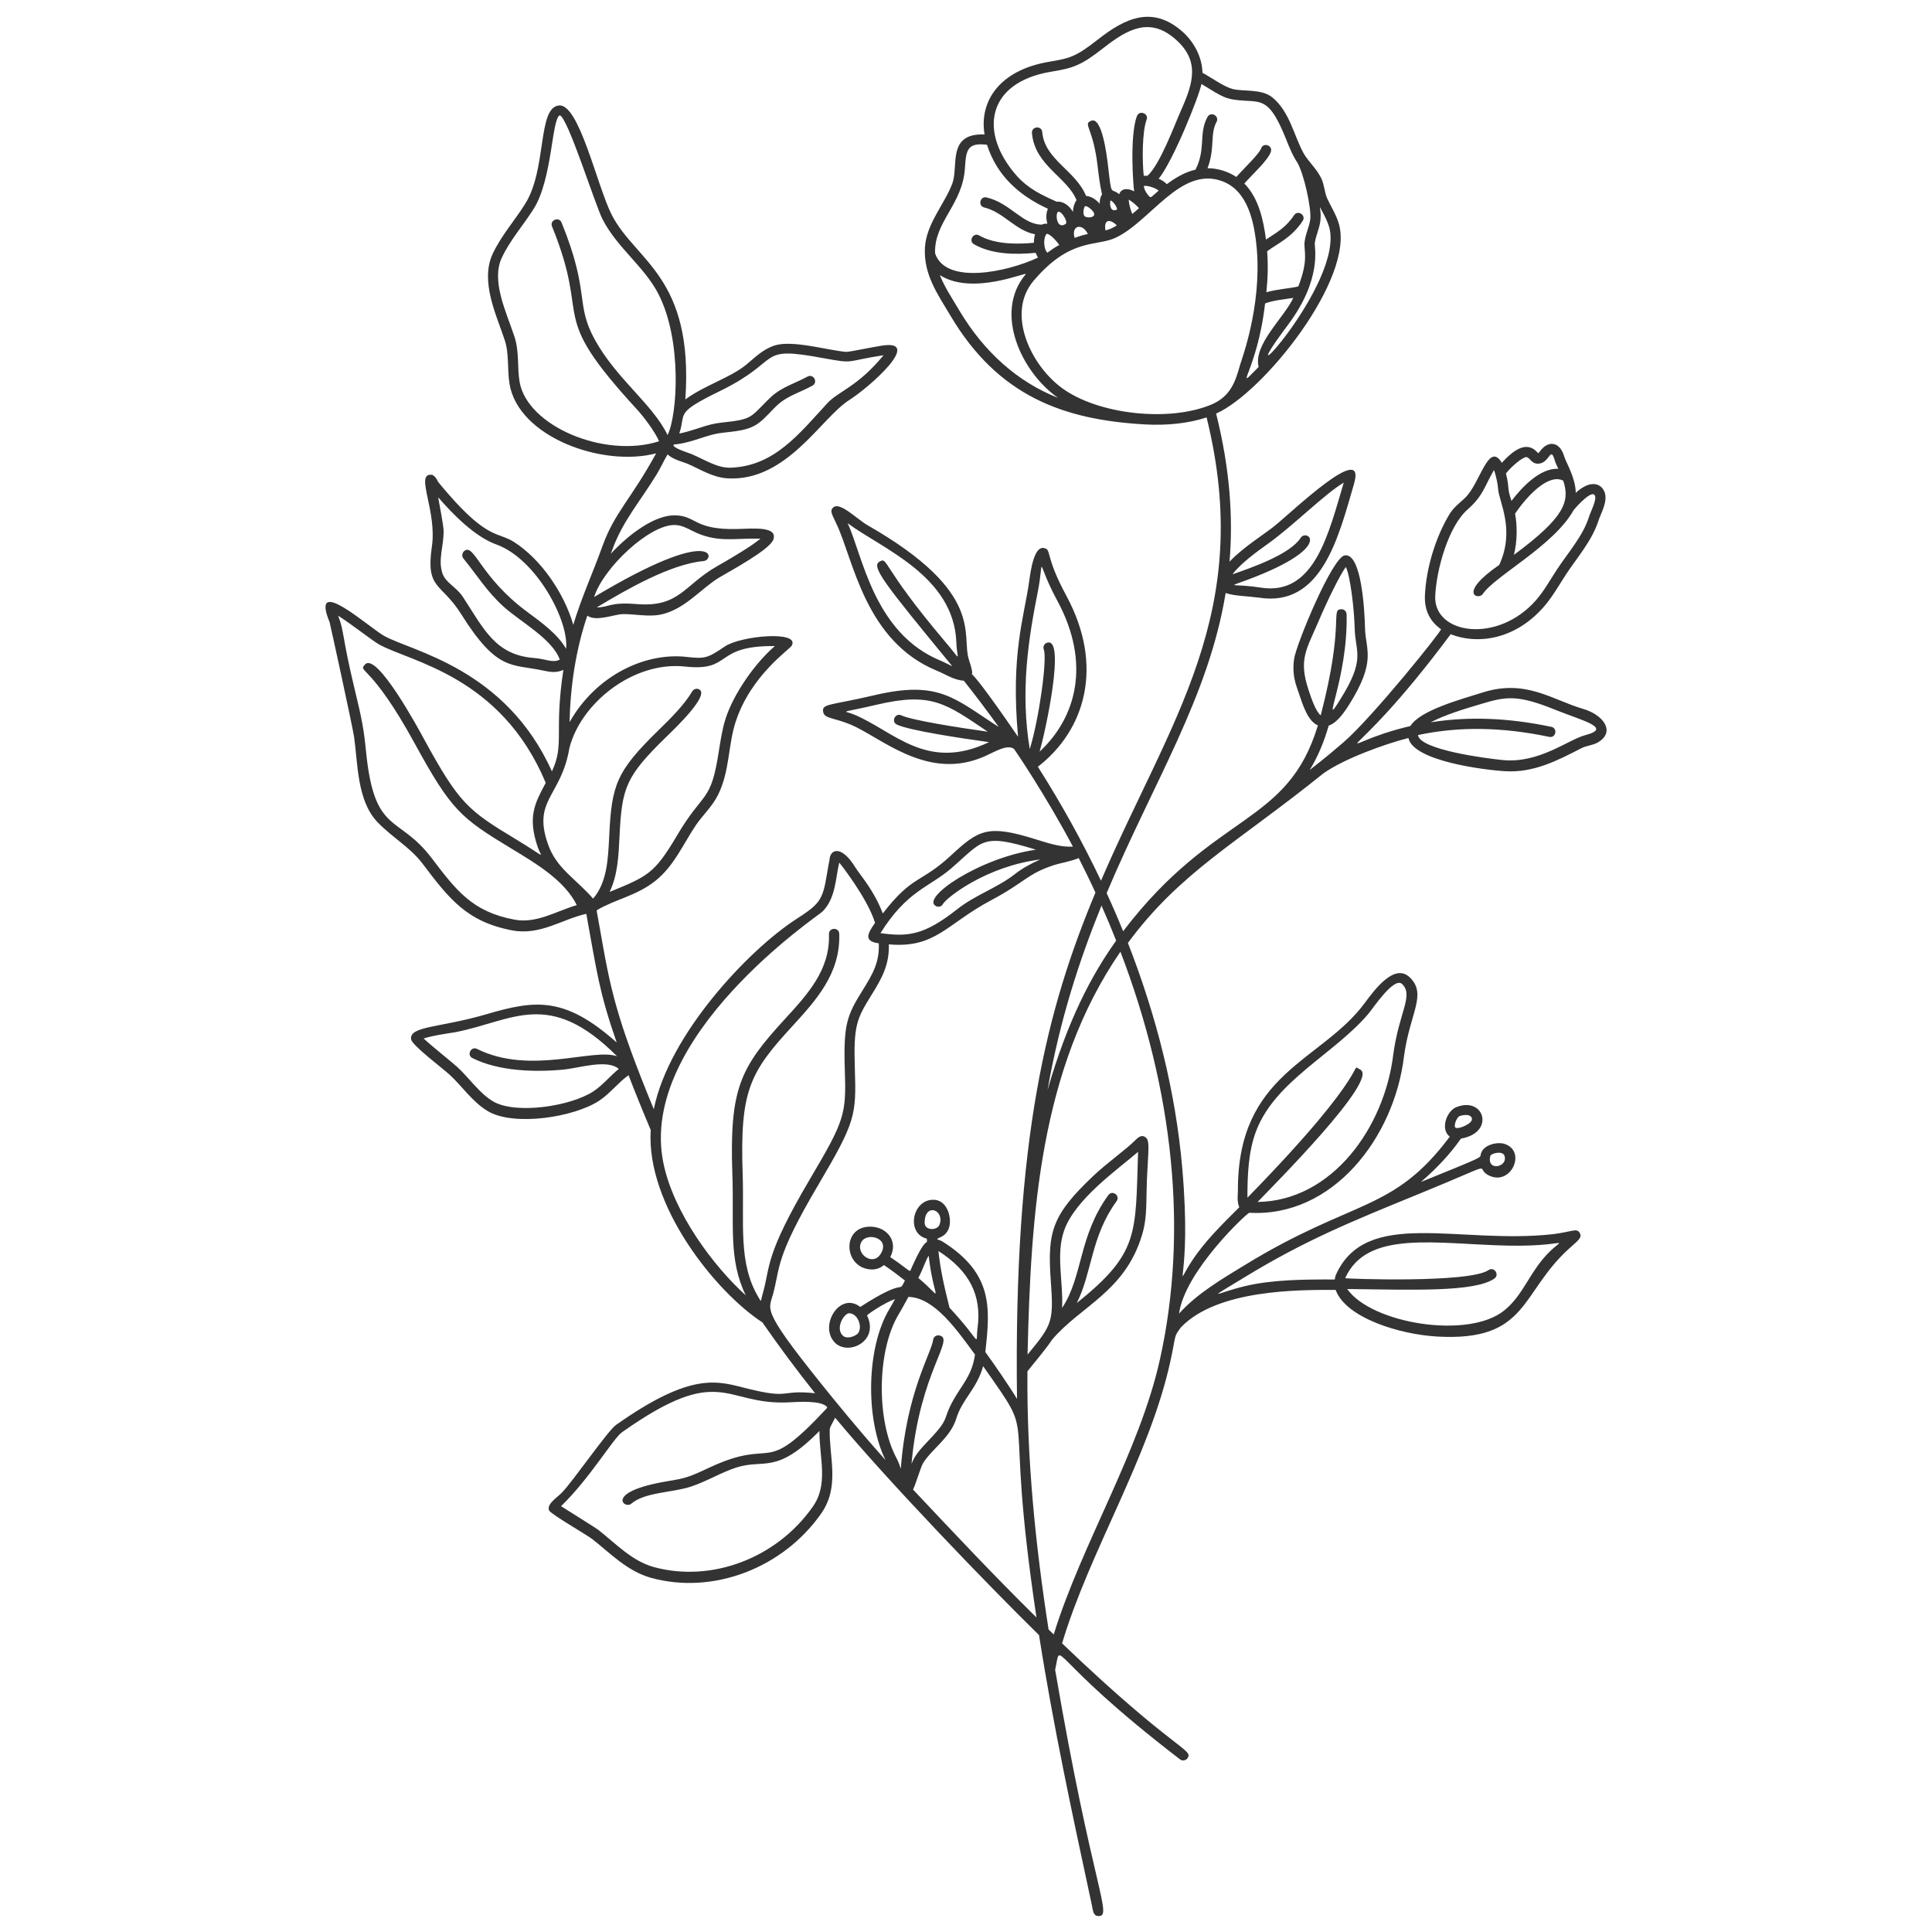 <?xml version="1.0" encoding="utf-8"?>
<!-- Generator: Adobe Illustrator 19.2.0, SVG Export Plug-In . SVG Version: 6.00 Build 0)  -->
<svg version="1.1" id="Layer_1" xmlns="http://www.w3.org/2000/svg" xmlns:xlink="http://www.w3.org/1999/xlink" x="0px" y="0px"
	 viewBox="0 0 1500 1500" style="enable-background:new 0 0 1500 1500;" xml:space="preserve">
<style type="text/css">
	.st0{fill:#333333;}
</style>
<path class="st0" d="M1229.2,550.4c-23.8-6.9-44.4-23.3-77.6-12.9c-17.6,5.5-49.1,14-56.6,26.2c-65.5,15.3-51.3,39.7,31.3-71.3
	c20,8,49.6,4.9,72.5-21.5c6.5-7.5,11.3-16.1,16.5-24.1c8.7-13.4,20.8-26.8,25.9-43c1.5-4.8,7.6-14.9,4.4-22.2
	c-2.7-6.2-10.6-9.5-22.2,1c-0.1-11.6-7.5-23.4-8.9-28.1c-3.7-12.4-12.8-12.2-18.5-4.6c-1.9,2.5-1.7,2-2.4,1.3
	c-8.5-9.4-18.8-1.5-27.6,8.1c-10.2-16.8-16.5,14.8-27.9,26.6c-4,4.1-9,7.3-12.6,13.1c-11,18.1-18.3,42.4-19.2,63.4
	c-0.5,11.1,3.8,20.1,12.5,26.1c1.1,0.7-52.9,68.1-75.8,87.9c-16.3,14.1-22.9,18.6-26.2,21.5c6.8-11.1,11.2-22.2,14.8-34.5
	c5.1-1.8,10.2-7.2,15.9-16.4c21.3-33.9,12.8-42.3,12.3-59c-0.3-13.4-2.6-58.9-15.8-56.8c-9.7,1.6-37.8,69.3-39.3,80.6
	c-1.7,12.7,1.5,19.7,3.5,25.8c3.5,10.5,7.3,22.3,15,25.6C999.5,641.7,943.4,629.4,872,723c-4-9.9-8.3-19.8-12.8-29.6
	c36.4-86.3,79.1-152,92.4-233c6.3,2.3,16.6,2.4,25.8,3.6c48.7,7.8,61.9-47.2,73.9-88.5c9.8-33.8-47.9,21.7-61.8,32.9
	c-7.5,6.1-24.4,16.5-34.9,27.7c2.9-34.5,0.3-72.1-10.4-115c36.7-16.2,107.6-104.9,95.3-147.3c-2.1-7.3-6.3-13.6-9.2-20
	c-1.9-4.2-2-10.2-4.5-15.4c-3.7-7.7-10.2-13.1-13.8-19.6c-7.4-13.5-10.7-32.2-24.2-43.2c-8.4-6.8-22.6-4.4-30.8-6.5
	c-6.8-1.8-16.1-8.6-23.4-12.6c-0.3-11.9-6.3-24-16.2-32.5c-22.8-19.6-43.7-10.1-64.9,6.6c-16.9,13.2-21.3,14.6-37.7,17.3
	c-39.6,6.6-54.6,31.4-50.4,56.5c-29.3-1.2-20.1,24.4-24.9,37.7c-5.7,15.9-20.4,31.4-21.4,50.3c-1.1,20.8,10,36.2,19.9,52.8
	c37.2,62.7,88.1,80.7,150.6,84.3c17,1,33.9-0.7,48.2-5.4c37.4,151.5-28.3,234.8-82,359.7c-14.3-30.1-30.7-59.7-49-88.5
	c36.9-28.5,51.5-78.3,22.2-132.6c-17.2-31.8-11.2-35.9-17.5-37.2c-7.8-1.6-10.4,18.3-11.4,25.5c-4,28.7-14.5,56.3-8.7,121
	c-53.9-78.7-28.4-30.5-38.1-59.7c-6.4-19.2,13.5-51.7-78.7-104.5c-8.3-4.7-22-19.1-27-13.5c-2.1,2.3-1.3,3.9,2.9,12.6
	c13.1,27.4,21.9,90.9,78,113.9c6.4,2.6,13,7.2,20.8,7.7c9.4,11.8,18.4,23.8,27.1,35.9c-34.4-22-46-36.5-96.7-24.6
	c-34.8,8.2-41.1,6.3-39.5,13.3c1.1,4.8,8.1,4.1,21.1,9.4c23.1,9.7,57.3,42,99.5,26.6c10-3.4,21-12,27.4-7.7
	c0.4,0.3,24.8,36.2,45.8,75.9c-9.1,0.6-18.8-2.5-29-5.7c-37.2-11.7-44.2-7.3-65.6,12.5c-23.7,22-29.6,14.8-53,45.1
	c-7.1-18.6-17.8-29.9-21.4-35.9c-10.8-17.5-19.6-14.1-20-5.6c-0.1,1.8,0-1.2-1.9,10.6c-3.4,21-5.7,23.5-24.5,35.7
	c-36.3,23.6-98.3,88.9-110,147.2c-29.6-71.8-33.7-93.6-41.8-139.9c-2.8-15.9-2.8-14.1-2.1-14.8c14.2-8.4,30.3-10.9,45-22.5
	c14.7-11.6,21.9-29.1,31.7-43.5c5.1-7.5,12.4-14.1,16.9-23c9.4-18.6,7.9-38.9,13.8-56.9c11.9-36.8,42.9-56.9,43.7-59.5
	c6.1-11.7-39.7-7.5-52,0.8c-13.7,9.3-15.6,9.7-30,8.1c-33-3.6-70.7,15.3-90.6,50.7c0.6-27.9,4.9-56.5,13.8-82.7
	c6.9,4.9,20.6-1,27.5-1.2c9-0.2,20.6,2.5,30.6,0.1c18-4.3,30.3-20,44.1-28.4c9-5.4,39.9-21.9,42.3-29.8c3.1-10-14.7-8.4-28-8
	c-33.6,0.9-31.7-10.2-48.2-10.6c-15.9-0.4-35.7,14.6-49.1,28.8c-1.3,1.4-1.2,1.8,0.2-2.1c8.1-22.4,21.8-37.7,34.5-58.6
	c3.2-5.3,5.3-10.2,8.4-15.4c4.4,4.1,11.9,5.8,15.6,7.3c9.7,4.2,19.4,10.6,31,11.3c45.9,2.6,72.6-46.9,94.3-60.7
	c16.4-10.4,57.4-47.1,25.9-42.4c-8.2,1.2-25.6,5-28.2,4.9c-14.4-1.2-41.8-9.5-55.7-4.9c-9.3,3.1-15.4,9.6-21.9,14.9
	c-12,9.9-32.5,16.1-47.2,26.9c6.6-95.1-38.5-107.2-57-143c-11.6-22.5-25.4-87.2-41.3-85.2c-16.7,2-9,49.5-26.2,76.6
	c-8.3,13.2-18.3,24.2-25.1,38.6c-10,21.6,3.2,48,9.4,67.1c3.5,10.5,1.8,22.2,3.7,34c7,41.1,72,64.7,113.8,53.8
	c-20,36.5-32.1,45.6-41.7,72.1c-7.3,20.4-16.3,39.9-22.6,61c-7-24.3-24.9-50.9-46.2-64.4c-12.1-7.7-20.1-1.7-51.2-37.6
	c-8.2-9.5-7.5-8.9-8.1-10c-2.5-5-5.1-4.5-5-4.5c-12.3-0.6,4.8,28.2,0.7,55.8c-4.9,33.6,7.2,27.6,22.8,52.5
	c28,44.6,39,38.4,63.5,43.7c5.7,1.2,10.3,2,15.8-0.5c-7.4,48.8,1.1,57.5-8.9,78.8c-35.9-79.9-108.7-93.2-130.1-105.1
	c-11.7-6.4-58.2-48.9-42.5-10.7c0.3,0.7,17.7,80.4,19,89c2.9,20.2,2.2,49.1,17.8,65.8c11.1,11.8,25.7,19.9,35.1,32.3
	c20.9,27.6,34.5,45.5,70.1,52.2c21.7,4,38.9-8.9,57.3-12.9c8.2,45.1,9.9,60.5,23.6,99.9c-40.2-35.8-63.1-33.1-100.6-22.1
	c-36.7,10.8-60.7,9.2-59,19.7c0.7,4.6,24.7,22.6,30.2,27.7c9.4,8.7,17.5,21,29.5,28.1c20.1,11.8,66.5,4.8,86.3-8.2
	c8.4-5.6,15.3-14.6,22.8-19.8c5,13,10.6,26.9,17.2,42.5c-3.7,58.5,50.4,125.8,86.7,149.4c12.9,18.6,26.6,37,40.9,55
	c-27.9-2.9-18.3,4.9-52.5-3.6c-22.8-5.6-42.2-14-102,28.2c-6.6,4.7-33.1,43.3-42,52.5c-3.7,3.9-12.1,8.9-10,13.9
	c1.2,2.8,28.9,18.7,33.6,22.3c14,11,27.2,25,45.8,30.1c48.4,13.2,102.5-7.9,132-50.2c14.6-21,5.9-43.9,6.5-65.1
	c0.1-2,2.6-5.7,4.2-9.1c40.7,49.1,119.4,130.7,158.3,168.8c11,70.4,26.1,140.3,40.9,209.1c1,4.8,1.1,8.7,4.9,9
	c12,0.7-3.9-19.4-33.3-191.2c5.6-24.8-8.3-11.2,97,69.6c1.7,1.3,4.3,1,5.6-0.7c5.5-7.2-9.3-5.2-97.2-89.4
	c21.4-71.7,67.4-143.9,83.9-218.2c4.9-22.2,2.4-19.1,8.4-27.2c28.3-29.5,91.8-29.1,120.1-29c7.8,21.6,49.6,34.6,78.9,36.2
	c70.5,4,64.2-33.6,102-68c7.3-6.6,10.6-8.7,8.7-12.3c-2.3-4.3-6.2-1-20.7,0.8c-73.6,8.2-145.6-21-168.9,32c-0.3,0.8-0.6,2.4-0.7,3.2
	c-23.7-0.1-48.8,0.1-69.9,5.2c-22,5.3-32.5,12.8,0-7c46.2-28.2,81.5-42.7,135.4-64.7c65.4-26.7,41.4-20.4,54.3-14.2
	c17.2,8.3,29.4-19.1,11.9-24.6c-4.9-1.6-15.9,0.2-18.2,7.5c-1.2,3.7,5.6,0.9-46.6,22.1c12.7-11,22.7-21.8,31.1-33.7
	c26.5-4.5,18.3-32.4-2.8-24.7c-8.3,2.5-13.6,17.6-5.9,23.2c-44.1,59-74.5,47.9-159,99.6c-17.2,10.5-37.3,22.2-51.2,37.8
	c4.5-33.1,53-78.4,54.6-78.3c64.7,3.7,112.6-58.3,120.1-121.8c4.5-33.3,18.1-47.8,4.4-61c-11.4-10.9-26.1,7.9-34.9,19.9
	c-33.7,45.7-98.9,54-98.5,145.9c0,2.7-0.9,8.5,1.1,12.7c-13.3,13.3-26.9,26.4-37.2,42.3c-15,23.1,0.6,15.4-7.1-72.7
	c-5.2-59.8-20.3-118.7-42.2-174.8c40.8-55.3,85-77.8,151.6-131.5c16-11.5,48.3-23.1,66.2-27.6c3.6,17.7,57.9,24.8,75.6,25.8
	c21.6,1.2,40-8.2,58.9-18c3.1-1.6,7.6-2,11.7-3.9C1254.8,568.9,1245.5,555.2,1229.2,550.4z M1213.7,373.2
	c5.3,16.1,1.2,28.4-38.3,57.6c2.6-10.3,2.7-22.2,0.9-32C1187,383.1,1202.9,367.6,1213.7,373.2z M1185,354.9c2.9,0.2,3.7,5,8.9,5.1
	c9.1,0.2,9.8-14,13-3.2c1.1,3.5,1,2.9,3,7.2c-14.1-0.9-28.4,14.4-36.4,24.9c-3.8-11.2-1.3-9.7-4.3-21.3
	C1173,362.7,1182,354.8,1185,354.9z M1114.3,462.8c0.9-20.5,10.2-54.1,25.1-67.2c12.1-10.7,12.9-17.4,20.5-30.7
	c1.6,4,3.1,11.8,3.2,14.5c0.5,9.9,13.6,31.7,0.9,59.2c-32.8,22.6-16.1,27.4-12.8,22.6c9.5-14.1,55.1-37.4,70.6-65.2
	c3.3-4,14.4-16,16.5-11.2c1.5,3.4-3.4,12.6-4.7,16.7c-4.6,14.7-16.3,27.7-25,41c-5.3,8.1-9.8,16.3-15.9,23.3
	C1162.8,500.2,1113,492.5,1114.3,462.8z M1015.8,535.2c-7.7-23.5-1.3-31.2,7.9-52.8c7.1-16.7,16.9-36.5,21.2-42.2
	c3.4,6.6,6.5,32.3,6.9,48.1c0.5,18.1,8.6,23.2-11.1,54.5c-16.3,26.5,6-15.6,4.8-65.9c-0.1-2.2-1.9-4-4.1-3.9
	c-8.7,0.2,2.8,10.2-16,82.4C1021.5,552.4,1018,541.9,1015.8,535.2z M985.1,421.7c18.7-13.4,44-38.7,58.2-47
	c-11.8,39.3-22.6,88.3-64.6,81.5c-17.9-2.8-24.9-0.7-17.4-3.4c77.3-27.3,53.3-42.7,48.6-35.3c-8.3,13-38.4,23.3-53,28.4
	C963.2,437.4,976.4,427.9,985.1,421.7z M977.2,284.9c-20.9,21.1-1,3.7,5-49.3c6.2-2.4,14.9-3.2,21.9-4.3
	C996.9,246.8,972.9,267.5,977.2,284.9z M1020.8,188.7c0.7-5.7,3.7-11.1,4.4-17.8c0.9-8.9-2.3-13.6,1.3-6.9c2.2,4.1,4.2,8.1,5.4,12.1
	c12.7,43.7-84,145.7-31.9,76.1C1026.8,216.4,1020.4,191.9,1020.8,188.7z M966.7,78.2c13.6,0.8,19.7-0.3,31.7,29.6
	c2.5,6.3,5.3,13.2,8.9,18.5c5.1,8.8,10.9,35.2,10,43.8c-0.6,5.6-3.6,11-4.4,17.6c-0.9,7,3.5,13.1-4.9,34.7c-5.9,1.5-16,2-24.8,4.5
	c1.2-11.4,1.4-21.7,0.6-31.8c8.4-6.3,18.9-10.4,27.6-23.6c2.9-4.4-3.8-8.8-6.7-4.4c-6.4,9.7-13.6,13.4-21.8,18.9
	c-2-15.5-5.8-32.4-16.8-43.5c5.9-6.8,18.5-18.1,20.6-24.7c1.6-5-5.9-7.5-7.6-2.5c-1.4,4.2-14.4,16.5-19.2,22.1
	c-6.3-4.2-14.4-6.8-22.4-6.8c6-15.4,1.8-26.4,7-35.9c2.5-4.6-4.4-8.5-7-3.9c-7.1,12.9-1,24.5-9.3,40.9c-8,1.9-15.4,6.1-22.3,11.3
	c-1.6-1.7-3.8-3.2-6.3-4.2c11.3-14,31.4-64.1,33.2-73.6C950,75.7,951.4,77.3,966.7,78.2z M816,55.7c17.6-2.9,23.3-4.8,41.3-18.9
	c18.3-14.3,35.3-23.5,54.8-6.8c19.7,16.8,14.4,34.2,5.1,55.1c-5.5,12.3-16.4,42.4-26.3,51.4c-1.1-0.1-2-0.1-2.9,0
	c-1.3-11.8-1.2-34.5,2.2-43.5c1.9-4.9-5.6-7.8-7.5-2.8c-5.9,15.4-2.7,56.4-2.1,58.4c-4.7-2.6-9.9-2.7-11.7,2.2
	c-6.7-5.8-5.7,3.4-8.6-21.8c-1-8.6-4.7-38.8-13.2-35.2c-6.6,2.8,1.7,4.9,5.2,36.1c0.7,6,1.5,12.8,3.3,21c-1.3,2-1.9,4.6-1.8,7.3
	c-2.6-3.1-6.5-5.8-10.6-6.1c-8-19.7-32.2-28.2-34-49.5c-0.4-5.3-8.4-4.6-8,0.7c2.1,25.2,27.6,34.4,34.6,52.1
	c-1.7,2.4-2.7,5.7-2.8,9.1c-2.6-4.6-7.2-8.4-12.6-7.9c-12-5.4-21.9-10-31-20.1C759.7,102.9,766,64,816,55.7z M899.6,148
	c-7.2,6-5.6,5.9-8,3.8c-3.1-3.9-3.6-6.7-3.5-7.4C889.9,143.8,896.7,145.5,899.6,148z M884.3,161.6c-1.7,1.6-3.5,3.1-5.2,4.5
	c-1.6-3.7-2.7-8.4-2.8-11.1C878.3,156,881.7,158.7,884.3,161.6z M862.2,155.6c2.2,0.9,5,4.8,5.1,7.1
	C861.5,165.4,861.5,157.5,862.2,155.6z M867.1,175c-3.9,2.4-6,3.2-8.8,3.9C856.6,168.8,863.3,170.9,867.1,175z M841.8,167.5
	c-1.3-2.2-0.3-6.2,0.6-7.5c0.9,0,2.4,0.5,3.9,1.8C855.2,169.2,843.2,170,841.8,167.5z M844.6,181.7c-4.3,0.9-6.1,1.5-10.3,3
	C831.5,174.6,840.6,173.1,844.6,181.7z M820.4,167.7c0.3-9.6,9.6,4.4,7,6.1C822.4,177.3,820.3,171.8,820.4,167.7z M822.4,190.2
	c-5.6,3.1-5.8,3.8-9.3,6c-3.2-3.7-3-12.2-0.4-14.7C815.3,181.6,820.5,187.2,822.4,190.2z M749.2,130.2c0.8-14.3,2.3-19.6,17.1-17.8
	c7.6,23.7,24.5,39.2,47.3,49.7c-1.6,3.6-1.5,7.9-0.4,11.6c-1.8-0.2-3.3,0.2-4.2,0.7c-15.1,0.1-24.4-16.7-43-21.1
	c-5.1-1.2-7,6.5-1.8,7.8c15,3.6,24.1,17.9,39.4,20.8c-0.6,2.1-0.9,4.4-0.9,6.6c-10.1,0.9-29,2-42.5-5.7c-4.6-2.6-8.5,4.4-3.9,6.9
	c13.9,7.9,31.9,8.1,47.8,6.6c0.5,1.3,1.1,2.6,1.8,3.7c-23.8,11.2-71.7,21.4-79.9-3.3C725.1,172.1,747.5,159,749.2,130.2z M744.8,241
	c-5.5-9.3-11.4-18-15.1-27.4c25.9,16.5,69.1-3.6,66.6-0.6c-25,29.6-3.3,76.1,25.2,95.9C790.4,296.7,764.1,273.5,744.8,241z
	 M824.4,301.2c-24.2-17.8-43.3-57.9-22-83.1c28.6-33.8,48.6-26.5,63.5-33.4c27.2-12.5,50.6-55.8,82.8-44.1c20,7.3,25.2,31.2,27.1,53
	c3.7,45-12,86-13.1,90c-3.3,11.7-6.8,23.8-21.7,30.3C908,328,852.5,321.9,824.4,301.2z M733.3,497.6c-49.4-58.5-43.7-65.1-50.2-61.7
	c-7.2,3.7,2.7,16.2,56.3,81.4c-3.1-1.4-5.9-3-9-4.3c-52.2-21.4-60.7-82.2-72.3-106.8c25.8,19.4,82.5,40.7,84.4,92.5
	C743,512.9,747.5,514.1,733.3,497.6z M663.2,554.8c-8.8-3.6-12.2-0.7,17.2-7.6c42.8-10.1,53.9-1.1,86.5,20.9
	c-24.3-3.4-59.3-9-67.1-12.7c-4.8-2.2-8.2,5-3.4,7.2c9.6,4.5,49.1,10.5,71.5,13.6C719.4,599.3,694.2,567.8,663.2,554.8z
	 M805.8,459.1c5.5-27.9-2.2-24.8,15.1,7.3c26.1,48.3,15,90.5-13.8,117.2c4.6-15.4,20.7-90.3,5.6-84.5c-2.1,0.8-3.1,3.1-2.3,5.2
	c2.8,7.4-3.7,54-10.9,77.3C792.1,537.1,798.3,496.7,805.8,459.1z M559.4,303.4c49.3-24.2,27-35.1,79.5-25.4
	c25.7,4.7,16.1,2.5,47.1-2.2c-20.2,24.6-34.9,27.8-43.7,37.3c-22.3,24.3-41.3,48.6-74.6,50c-10.7,0.5-20.2-6.1-30.9-10.6
	c-2.8-1.2-15.6-4.9-13.7-7.4c10.9-0.7,21.8-5.7,31.4-8c10-2.4,24.6-1.1,34.6-8.7c5.7-4.3,10.1-10,15-14.4
	c7.6-6.8,17.3-9.4,26.7-14.6c4.6-2.6,0.8-9.5-3.9-7c-9.2,5.1-19.5,7.8-28.2,15.7c-5,4.5-9.6,10.2-14.5,14
	c-7.7,5.9-21.2,4.8-31.6,7.3c-8.2,2-16.8,5.6-25.2,7.2C532.9,320.2,523.2,321.1,559.4,303.4z M403.4,296.4
	c-1.9-11.1-0.1-23.3-4-35.1c-6.2-18.9-18.3-43-9.8-61.2c6.3-13.5,16.3-24.7,24.6-37.7c14.8-23.4,14-69.8,20.4-72.9
	c6.4,1.9,27.3,69.3,33.3,80.9c11.3,21.9,32.2,36.6,43,57.3c19,36.3,15,94.9,7.4,110.1c-11.7-24.3-39.7-43.4-56.7-74.5
	c-15.2-27.9-3.3-35.7-25.6-90.5c-2-4.9-9.4-1.9-7.4,3c31.1,76.3-5.2,64.7,65.7,141.8c4.8,5.2,14.1,17.2,17.4,25
	C469.3,356.2,409.2,330.7,403.4,296.4z M523.9,407.6c4.9,0.1,9.1,2.2,13.5,4.5c19.2,9.7,31.7,5.6,53,6.1
	c-3.6,3.1-12.4,9.3-33.8,21.5c-25.9,14.8-29,32-62.4,29.3c-20.9-1.7-20.9,2.5-30.9,2.6c22.6-13.6,57.3-33.7,83-36
	c8.8-0.8,10.4-29.2-85,27.9C468.2,441.2,504.1,407.2,523.9,407.6z M359.8,433.6c10.5,12.9,18.3,25.8,31.3,37.5
	c13,11.7,37.7,24.9,43.5,41c-5.6,2.9-10.6-0.5-19.6-1.2c-30.4-2.2-39.3-22.5-55.5-47.3c-5.2-8-13.2-10.8-15.9-18.2
	c-3.8-10.8,1.1-21.5,0.8-33.7c-0.1-3.3-2.8-18.2-4.2-25.6c11.4,13.2,28.6,30.7,45.1,36.6c31.1,11.2,56.6,59.4,54.2,81
	c-6.3-11.1-18.6-20.1-29.7-28.3c-37.3-27.4-41.5-54-49.4-47.6C358.7,429.4,358.4,431.9,359.8,433.6z M399.4,714
	c-32.7-6.1-45.2-22.7-64.2-47.7c-26-34.3-44.5-17.7-51-82.7c-1.7-17.3-3-24.4-9.2-50c-9.4-39-7.7-43.6-12.5-55.6
	c10.7,6.8,26.7,19.5,31.9,22.4c24.3,13.5,94.6,24.4,129.3,107.4c-8.5,15.9-14.3,26.4-6.1,50.2c2.8,8.2,7.6,8.5-16.9-6.3
	c-37.4-22.6-44-27.6-71.4-77.7c-4.2-7.8-36.6-67.7-45.8-58.2c-6.1,6.4,4.3-1.2,38.8,62c28.1,51.4,35.7,57.4,74.2,80.7
	c20.6,12.4,41.9,25.3,51.3,44.2C431.2,707.7,416.5,717.2,399.4,714z M425.4,655.3c-12.1-34.5,10.4-36.9,16.7-74.6
	c9-35.1,49.9-67.5,89.7-63.2c37.4,4.1,21.6-16.4,69.8-15.9c-15.7,13.5-32.1,37.3-38.2,56.2c-2.6,8-3.8,16.3-5.1,24.2
	c-6.4,42.4-11.6,30.9-32.8,66.9c-17.5,29.7-22.9,31.5-52.2,43.6c6.3-13,7-28.3,7.7-43.2c1.8-38,4.9-46.5,36.1-77
	c7.1-6.9,33.8-32.3,25.9-37c-1.9-1.1-4.3-0.5-5.5,1.4c-6.5,10.9-16.4,20.6-26,30C478.3,599,474.9,609.5,473,649
	c-0.9,18.5-1.7,36-12.5,48.7C446.8,682,432,674.3,425.4,655.3z M460.9,847.2c-18,11.9-60.6,18.1-77.9,8c-10.7-6.2-18.6-18.2-28.2-27
	c-2.7-2.5-19.2-15.7-25.9-21.9c6.9-2.4,22.5-4.5,24.6-4.9c44.5-8.6,72.5-34.5,125.6,18.7c-18.6-6.7-67.3,14.9-108.7-5.7
	c-4.7-2.4-8.3,4.8-3.6,7.1c20.4,10.2,48.3,11.1,71,8.9c11.9-1.2,33.7-8.3,42.6-0.5C473.6,835.5,467.5,842.9,460.9,847.2z
	 M1170.9,967.1c54.8,1.1,42.6-11.6,23.1,15.4c-9.2,12.8-14.3,25.4-26.2,35c-28,22.6-103.2,10-121.8-16.7
	c48.9,0.5,98.7,2.7,114.2-8.1c4.3-3-0.2-9.6-4.5-6.6c-15,10.3-111.3,6.7-111.3,6.3C1061.3,954.4,1115.3,966,1170.9,967.1z
	 M1157.1,897.4c0.8-2,9.6-4.3,11,0C1171,906.3,1153.9,909.8,1157.1,897.4z M1133.5,866.4c8.6-2.4,10.1,1.7,9,3.7
	c-1.9,3.6-12.3,7.5-12.9,4.8C1129,871.9,1131.6,866.9,1133.5,866.4z M975.3,878c15-39.1,60.5-59.5,87.2-91c3.4-4,19.9-29,26.1-23
	c9.1,8.7-2.4,22-6.8,54.2c-6.8,57.3-47.7,114.2-105.4,115c11.9-12.4,94.3-94.9,79.8-102.7c-9.6-5.1,13.6-4.4-87.7,99.4
	C968.5,912,969.2,894,975.3,878z M855.2,703.1c4,9,7.8,18.1,11.4,27.2c-19.4,27.1-37.7,62.1-53.3,116
	C823,791.1,838.3,744.7,855.2,703.1z M738.3,674.4c25-21.5,23.4-27.9,66-14.7c-44.1,6.3-90.4,37.9-77.4,43.9c2,0.9,4.4,0.1,5.3-1.9
	c2.7-4.6,33.2-29.1,75.5-34.4c-7.4,3.2-14.4,7.1-19.8,11.4c-13.5,10.6-30.7,16.1-44.7,27.2c-25.9,20.4-38.2,21.5-59.6,18.6
	C704.1,691.6,721.4,688.9,738.3,674.4z M588.8,1007.1c-15.9-27-10.9-56.7-12.2-95.8c-2.2-64.6,5.6-78.7,38.5-114.5
	c18.4-20.1,37.5-40.9,36.5-71.8c-0.2-5.3-8.2-5-8,0.3c0.9,27.6-16.2,46.3-34.4,66.1c-34.5,37.6-42.9,53.7-40.6,120.2
	c1.4,39.5-3.2,66.2,10.4,94.1c-25-22.6-56.1-64-64-103C495.2,804.9,635.8,710.5,638.3,708c10.7-10.3,10.4-26.6,13.3-38.3
	c0-0.1,21.8,27.3,27.8,46.8c-6.7,9.3-8.2,14.4,2.9,15.9c0.6,14.7-4.7,23.8-12.4,36.2c-12.2,19.6-15.1,26.2-14,61.5
	c1.2,35.4,0,39.5-27.1,85.4c-35.1,59.5-30.6,67.3-36.3,87.7C590.1,1011.5,591.5,1011.3,588.8,1007.1z M641.7,1093.6
	c-51,54.8-38.3,21.1-91.3,46c-16.1,7.6-18.8,8.2-32.7,10.5c-49,8.3-32.8,21.9-27.6,17.4c10.3-9,32-8.6,46-13.2
	c12.9-4.2,23.4-11,35.8-15c21.7-6.8,30.7,5.9,64.3-28.3c-0.1,21.1,7.2,41.2-5.1,58.7c-27.8,39.9-78.5,59.2-123.3,47
	c-16.7-4.5-28.9-17.5-43-28.7c-2.7-2.1-21-13.3-29.2-18.6c22.5-21.8,40.5-52.6,47.3-57.4c77.2-54.5,78.9-20.9,129.1-23.2
	c7.5-0.4,25.8-1.7,30.1,3.6C642.3,1093,642.2,1093,641.7,1093.6z M647.5,1086.6c-56.5-69.5-51-68.7-47.5-81.2
	c6.1-21.7,1-27.4,35.5-85.8c28.7-48.6,29.4-53.7,28.2-89.8c-1.1-33.6,1.4-38.7,12.8-57.1c8.4-13.5,14-23.6,13.6-39.5
	c36.4,3.2,44.6-15.8,79.5-34.3c26.4-14,27.8-20.5,49.2-27.4c3.4-1.1,13.6-3,18.7-5.3c4.5,8.9,8.9,17.8,13,26.8
	c-37.4,89.5-63.6,189.5-60.9,393.1c-5.1-8.6-19.1-29-24.6-36.4c3.9-34.5,5.9-60.9-32.8-85.5c-1.6-1-3.1-1.6-4.5-1.8
	c-0.1-2,6.1-1.1,9-8.8c2.5-6.7-0.5-22.5-12.6-22.1c-16.1,0.5-20.6,26.3-4.5,30.2c0.4,6.8,0.6-5.3-11.7,22.3c-2.1,4.7,0.9,3.9-16.7-8
	c6.4-12.3-2.5-23.1-14.6-23.6c-23.5-1-22,32-0.4,33.2c3.8,0.2,7.2-1,10.1-3.4c5.6,3.8,11,7.8,16.3,12c-5.9,11.3,2.7-3.7-34.7,20.5
	c-16.1-12.5-32.9,15.5-19.1,28.3c10.7,9.4,33.8-2,24.4-21.6c-0.3-0.7,13.7-10.1,21.7-12.8c-1.8,3.2-3.3,6-4.3,7.6
	c-17.9,29.5-19,85-3.1,117.4C661.8,1104.7,648.7,1087.8,647.5,1086.6z M759,1030.9c-1.9,14.6,4.2,12.4-21.8-15.6
	c-5-19.8-7.3-31.5-8.6-44C752.7,986.7,762.3,1005.7,759,1030.9z M717.9,949.4c0-16.2,15.9-10,11.5,1.5
	C727.7,955.5,717.9,955.6,717.9,949.4z M713,992.2c4.2-8.1,5-12.2,8-17.3C725.2,1011.3,733.9,1009.8,713,992.2z M683.5,973.9
	c-6.3,9.5-20-1.1-14.5-10C673.6,956.5,691.8,961.4,683.5,973.9z M666.2,1035.1c-1.5,2-8.3,5-11.7,2c-6.4-5.9,1-17.7,4.9-17.5
	C666.2,1019.9,669.8,1030.3,666.2,1035.1z M729,1036.8c-2.2-0.3-4.2,1.2-4.5,3.4c-1.4,10.5-20.8,40.9-25.1,100.1
	c-0.9-2.7-1.9-5.4-3.2-7.9c-16.1-29.8-15.3-84.3,1.6-112.1c1.5-2.4,4.4-7.7,7.5-13.4c20.3,0.5,37.7,25.8,51.7,44.8
	c-1.7,11.3-5.3,17.3-11.5,26.7c-16.8,25.5-4.8,19.3-24.2,39.6c-7.5,7.9-11,11.9-13.6,18.5C714,1064.9,742.4,1038.7,729,1036.8z
	 M708.9,1156.5c2.4-5,6-17.9,8-20.9c7.4-11.4,21.1-19.6,25.6-34.4c4.5-14.8,16-23,20.8-40.5c44.7,63.8,14.9,17.6,41.4,195.1
	C771,1222.6,739,1188.5,708.9,1156.5z M900.6,1055.3c-15.9,71.8-60.5,142.7-82.5,213.7c-1.3-1.3-2.7-2.6-4-3.9
	c-10.3-66.3-17-133.3-16.4-200.4c4-5.2,13.5-16.1,19.4-24.9c22.2-25.9,56.1-37,69.4-80.4c4.9-15.5,2.9-29.3,4.4-52
	c1.2-19.3,1.1-22.3-1.4-24.3c-3.2-2.7-6.3,0.4-8,2.1c-7.1,7.2-22.1,17.7-32.9,28c-31.8,30.1-35.5,43.2-32.8,80.8
	c2.4,32.6,1.1,34.4-18,57.7c2.5-108.6,9.5-221.8,72.1-312.8C911.1,846.6,922.6,956.1,900.6,1055.3z M860.5,927.9
	c-23.3,32.1-19.6,63.1-35.9,87.6c1-20.7-4.9-41.3,1.5-59.9c8.4-24.5,42-47.9,57.5-61.3c-2.1,64.3,1,78.3-47.6,117.4
	c12.1-24.2,10.9-51.6,30.9-79.1C870,928.3,863.6,923.6,860.5,927.9z M1231,570.7c-13.7,3.6-35.9,22.2-64.4,19.4
	c-11.9-1.2-64.2-7.8-65.7-19.4c31.9-6.8,65.1-6.3,101.9,1.4c5.2,1.1,6.8-6.7,1.6-7.8c-33.5-7-64.2-8.2-93.6-3.5
	c10.6-5.7,27.4-10.8,39-14.2c19.5-5.9,28.4-7.5,58.5,4.8C1228.6,559.5,1252.1,565.2,1231,570.7z"/>
</svg>
